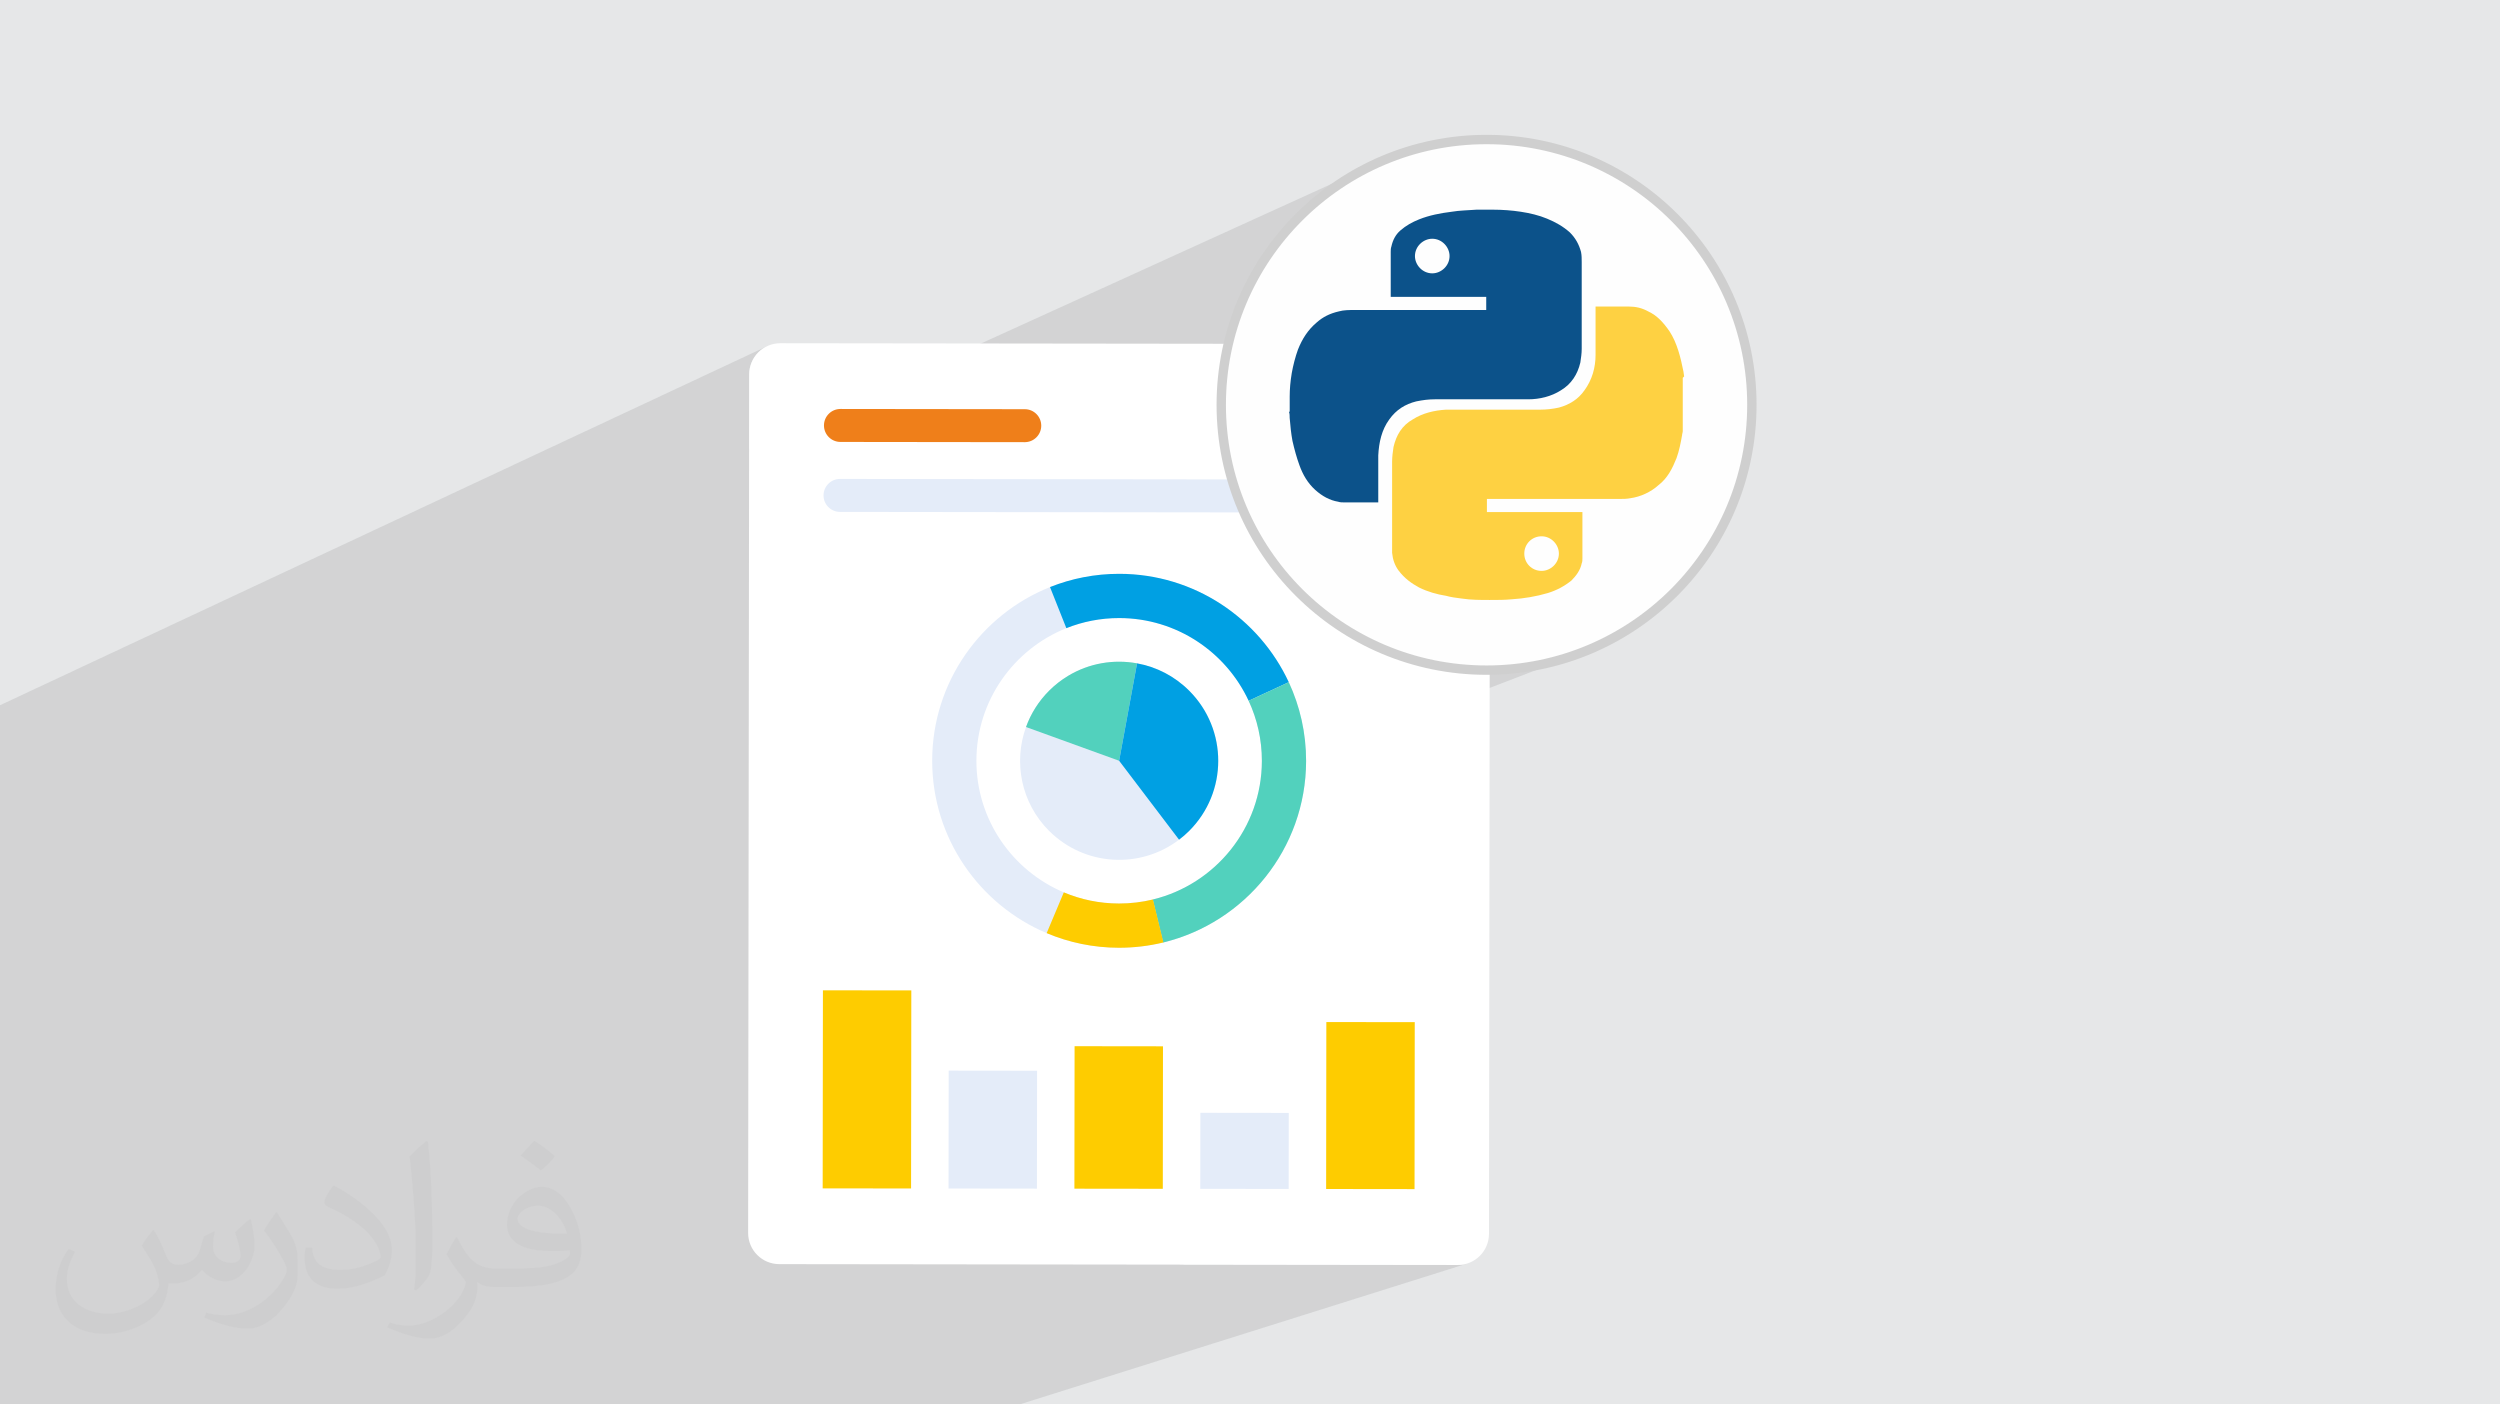 <?xml version="1.0" encoding="UTF-8"?>
<!DOCTYPE svg PUBLIC "-//W3C//DTD SVG 1.1//EN" "http://www.w3.org/Graphics/SVG/1.1/DTD/svg11.dtd">
<!-- Creator: CorelDRAW 2020 (64-Bit) -->
<svg xmlns="http://www.w3.org/2000/svg" xml:space="preserve" width="94.192mm" height="52.917mm" version="1.1" style="shape-rendering:geometricPrecision; text-rendering:geometricPrecision; image-rendering:optimizeQuality; fill-rule:evenodd; clip-rule:evenodd"
viewBox="0 0 9404.92 5283.66"
 xmlns:xlink="http://www.w3.org/1999/xlink"
 xmlns:xodm="http://www.corel.com/coreldraw/odm/2003">
 <defs>
  <style type="text/css">
   <![CDATA[
    .str0 {stroke:#CFCFCF;stroke-width:35.23;stroke-miterlimit:22.926}
    .fil10 {fill:#FEFEFE}
    .fil0 {fill:#E6E7E8}
    .fil8 {fill:#FECC00;fill-rule:nonzero}
    .fil9 {fill:#EF7F1A;fill-rule:nonzero}
    .fil6 {fill:#00A0E3;fill-rule:nonzero}
    .fil11 {fill:#0C528A;fill-rule:nonzero}
    .fil7 {fill:#52D1BD;fill-rule:nonzero}
    .fil3 {fill:#5899F9;fill-rule:nonzero}
    .fil5 {fill:#E4ECF9;fill-rule:nonzero}
    .fil12 {fill:#FED142;fill-rule:nonzero}
    .fil4 {fill:white;fill-rule:nonzero}
    .fil2 {fill:#373435;fill-opacity:0.031}
    .fil1 {fill:#2B2A29;fill-opacity:0.102}
   ]]>
  </style>
 </defs>
 <g id="Layer_x0020_1">
  <polygon class="fil0" points="-0,0 9404.92,0 9404.92,5283.66 -0,5283.66 "/>
  <polygon class="fil1" points="6330.49,1421.39 6330.49,1421.4 6330.47,1421.31 6333.05,1418.69 6335.66,1416.11 6335.55,1414.04 6335.25,1411.79 6334.83,1409.43 6334.36,1406.99 6333.88,1404.56 6333.46,1402.2 6333.16,1399.95 6333.05,1397.88 6331.07,1388.1 6329,1378.26 6326.83,1368.41 6324.56,1358.55 6322.13,1348.71 6319.55,1338.89 6316.81,1329.14 6313.86,1319.45 6310.7,1309.87 6307.31,1300.38 6303.67,1291.04 6299.75,1281.83 6295.55,1272.79 6291.04,1263.95 6286.19,1255.31 6281,1246.89 6272.19,1234.57 6263.27,1223.01 6254.1,1212.24 6244.57,1202.3 6234.53,1193.22 6223.9,1185.02 6212.53,1177.74 6200.31,1171.4 6191.52,1166.88 6182.69,1163.07 6173.8,1159.91 6164.84,1157.41 6155.74,1155.51 6146.48,1154.19 6137.06,1153.42 6127.41,1153.17 6120.06,1153.17 6112.66,1153.17 6105.21,1153.17 6097.72,1153.17 6090.19,1153.17 6082.65,1153.17 6075.09,1153.17 6067.53,1153.17 6059.97,1153.17 6052.41,1153.17 6044.87,1153.17 6037.35,1153.17 6029.86,1153.17 6022.41,1153.17 6015,1153.17 6007.65,1153.17 6006.79,1153.17 6006.11,1153.17 6005.55,1153.17 6005.05,1153.17 6004.55,1153.17 6003.99,1153.17 6003.31,1153.17 6002.44,1153.17 5950.38,1175.34 5950.38,1169.66 5950.38,1159.52 5950.38,1149.4 5950.38,1139.27 5950.38,1129.14 5950.38,1119.01 5950.38,1108.87 5950.38,1098.74 5950.38,1088.59 5950.38,1078.45 5950.38,1068.28 5950.38,1058.13 5950.38,1047.95 5950.38,1037.77 5950.38,1027.57 5950.38,1017.38 5950.38,1007.16 5950.38,996.93 5950.38,986.69 5950.37,981.8 5950.34,976.93 5950.24,972.05 5950.06,967.17 5949.75,962.29 5949.28,957.41 5948.64,952.53 5947.79,947.65 5944.6,937.14 5940.91,927.09 5936.65,917.47 5931.83,908.25 5926.4,899.41 5920.33,890.89 5913.58,882.68 5906.13,874.75 5896.24,866.32 5886.11,858.56 5875.73,851.41 5865.12,844.81 5854.26,838.7 5843.15,833.02 5831.8,827.71 5820.21,822.69 5808.39,818.05 5796.34,813.87 5784.11,810.1 5771.74,806.75 5759.23,803.75 5746.64,801.09 5733.98,798.73 5721.29,796.65 5708.49,794.82 5695.5,793.23 5682.4,791.88 5669.23,790.78 5656.06,789.92 5642.95,789.32 5629.97,788.95 5617.17,788.83 5616.3,788.83 5615.61,788.83 5615.04,788.83 5614.54,788.83 5614.04,788.83 5613.48,788.83 5612.8,788.83 5611.94,788.83 5605.12,788.83 5598.29,788.83 5591.46,788.83 5584.64,788.83 5577.8,788.83 5570.96,788.83 5564.13,788.83 5557.29,788.83 5557.18,788.83 5556.88,788.83 5556.47,788.83 5555.99,788.83 5555.51,788.83 5555.1,788.83 5554.8,788.83 5554.69,788.83 5542.23,789.7 5530.17,790.42 5518.41,791.08 5506.86,791.77 5495.43,792.58 5484.04,793.61 5472.58,794.94 5460.98,796.65 5453.17,797.66 5445.37,798.74 5437.57,799.89 5429.78,801.13 5422.01,802.46 5414.25,803.88 5406.52,805.42 5398.83,807.07 5391.15,808.84 5383.51,810.73 5375.91,812.77 5368.36,814.96 5360.84,817.29 5353.39,819.78 5345.98,822.44 5338.63,825.28 5328.98,829.31 4679.81,1118.81 4692.74,1090.22 4714.78,1047.18 4738.81,1005.39 4764.77,964.89 4792.59,925.76 4822.23,888.06 4853.6,851.84 4886.64,817.17 4921.31,784.13 4957.52,752.76 4995.23,723.13 5034.36,695.3 5074.86,669.34 5116.65,645.31 5159.69,623.27 3140.78,1542.42 3137.69,1543.37 2818.12,1688.87 2818.47,1408.29 2819.09,1396.31 2820.88,1384.66 2823.78,1373.43 2827.74,1362.67 2832.69,1352.42 2838.57,1342.77 2845.33,1333.74 2852.91,1325.43 2861.25,1317.87 2870.28,1311.14 2879.95,1305.27 2890.2,1300.35 -0,2653.05 -0,2719.89 -0,2971.93 -0,2972.33 -0,2977.39 -0,3205.16 -0,3205.75 -0,3205.98 -0,3210.42 -0,3227.25 -0,3251.55 -0,3254.98 -0,3255.93 -0,3275.75 -0,3277.64 -0,3279.33 -0,3313.99 -0,3321.56 -0,3329.02 -0,3363.97 -0,3378.11 -0,3378.53 -0,3382.08 -0,3391.19 -0,3395.86 -0,3398.64 -0,3450.74 -0,3524.32 -0,3556.78 -0,3575.84 -0,3576.76 -0,3628.1 -0,3628.13 -0,3629.39 -0,3630.32 -0,3709.18 -0,3710.98 -0,3751.94 -0,3764.34 -0,3787.07 -0,3791.32 -0,3815.25 -0,3819.67 -0,3821.97 -0,3831.14 -0,3845.21 -0,3853.29 -0,3859.96 -0,3865.9 -0,3870.67 -0,3875.44 -0,3884.62 -0,3905.26 -0,3905.53 -0,3916.95 -0,3919.51 -0,3922.12 -0,3936.16 -0,3936.75 -0,3952.16 -0,3969.53 -0,3971.08 -0,3986.98 -0,4021.35 -0,4026.94 -0,4031.25 -0,4059.35 -0,4093.59 -0,4158.5 -0,4174.12 -0,4198.9 -0,4228.3 -0,4316.8 -0,4320.65 -0,4321.04 -0,4327.62 -0,4333.86 -0,4336.51 -0,4338.01 -0,4372.47 -0,4383.49 -0,4446.41 -0,4450.18 -0,4457.73 -0,4471.61 -0,4481.28 -0,4489.99 -0,4511.8 -0,4518.61 -0,4518.62 -0,4522.21 -0,4742.84 -0,4750.74 -0,4830.49 -0,4846.13 -0,4859.95 -0,4874.81 -0,4874.82 -0,4896.89 -0,4978.08 -0,4986.18 -0,5005.92 -0,5005.99 -0,5007.93 -0,5009.39 -0,5120.42 -0,5156.02 -0,5156.12 -0,5160.12 -0,5283.66 94.9,5283.66 286.01,5283.66 388.08,5283.66 576.6,5283.66 885.06,5283.66 967.25,5283.66 1090.65,5283.66 1173.17,5283.66 1331.3,5283.66 1395.39,5283.66 1526.84,5283.66 1629.1,5283.66 1963.09,5283.66 2399.4,5283.66 2835.76,5283.66 3817.26,5283.66 3834.5,5283.66 5518.97,4753.56 5507.74,4756.44 5496.1,4758.21 5484.11,4758.8 4449.84,4757.51 5321.45,4473.38 5322.23,3845.33 4989.67,3844.92 4374.95,4060.39 4375.11,3936.17 4042.55,3935.76 3785.72,4027.91 3568.93,4027.64 3427.92,4078.63 3428.14,3899.08 4460.99,3519.14 4488.03,3508.13 4514.5,3496.04 4540.37,3482.9 4565.61,3468.74 4590.21,3453.59 4614.12,3437.47 4637.33,3420.4 4637.34,3420.4 4659.81,3402.43 4659.82,3402.43 4681.52,3383.58 4702.45,3363.87 4722.56,3343.32 4741.82,3321.97 4760.21,3299.85 4760.22,3299.85 4777.71,3276.98 4777.72,3276.98 4794.27,3253.39 4794.28,3253.39 4809.89,3229.11 4824.52,3204.17 4824.53,3204.17 4838.14,3178.59 4838.15,3178.59 4850.73,3152.39 4862.25,3125.62 4872.67,3098.28 4872.68,3098.28 4881.99,3070.42 4890.15,3042.06 4897.14,3013.23 4902.93,2983.95 4907.48,2954.25 4910.79,2924.16 4912.79,2893.71 4912.8,2893.71 4913.5,2862.93 4913.38,2853.51 5935.57,2460.46 5889.2,2476.15 5841.84,2489.6 5793.55,2500.74 5744.4,2509.52 5694.45,2515.87 5643.77,2519.73 5592.4,2521.02 5541.04,2519.73 5490.36,2515.87 5440.4,2509.52 5391.25,2500.74 5342.96,2489.6 5295.6,2476.15 5249.22,2460.46 5245.43,2458.96 5847.29,2222.23 5858.85,2217.1 5870.02,2211.49 5880.83,2205.39 5891.29,2198.8 5901.46,2191.73 5911.35,2184.16 5918.04,2177.19 5924.4,2169.95 5930.33,2162.41 5935.75,2154.53 5940.56,2146.28 5944.65,2137.64 5947.97,2128.58 5950.38,2119.05 5951.24,2116.99 5951.88,2114.74 5952.35,2112.37 5952.66,2109.95 5952.84,2107.51 5952.94,2105.14 5952.97,2102.9 5952.98,2100.84 5952.98,2090.54 5952.98,2080.12 5952.98,2069.61 5952.98,2059.02 5952.98,2048.38 5952.98,2037.7 5952.98,2026.97 5952.98,2016.23 5952.98,2005.49 5952.98,1994.77 5952.98,1984.09 5952.98,1973.44 5952.98,1962.86 5952.98,1952.65 6175.99,1863.29 6189.88,1857.45 6203.29,1850.63 6216.08,1842.89 6228.15,1834.29 6239.35,1824.91 6251.34,1814.67 6262.02,1803.55 6271.54,1791.64 6280.04,1779.03 6287.69,1765.8 6294.65,1752.06 6301.05,1737.89 6307.05,1723.38 6310.73,1712.64 6313.97,1701.89 6316.85,1691.15 6319.41,1680.42 6321.75,1669.67 6323.9,1658.94 6325.91,1648.19 6327.88,1637.46 6327.99,1635.51 6328.29,1633.56 6328.71,1631.6 6329.19,1629.65 6329.66,1627.7 6330.08,1625.74 6330.38,1623.79 6330.49,1621.84 6330.49,1609.18 6330.49,1596.57 6330.49,1584.01 6330.49,1571.49 6330.49,1559 6330.49,1546.53 6330.49,1534.08 6330.49,1521.63 6330.49,1509.18 6330.49,1496.72 6330.49,1484.25 6330.49,1471.75 6330.49,1459.23 6330.49,1446.67 6330.49,1434.05 6330.49,1421.4 "/>
  <path class="fil2" d="M578.49 4627.69c17.95,27.21 29.6,53.36 40.96,82.43 8.45,16.91 12.93,48.09 52.57,48.09 11.61,0 28.28,-3.42 43.06,-11.61 16.63,-8.73 29.32,-21.94 35.94,-42l15.85 -53.36 38.57 -19.02 2.64 2.64c-5.27,20.09 -6.59,39.36 -6.59,54.43 0,44.63 38.57,61.56 69.22,61.56 17.95,0 34.09,-8.73 34.09,-25.11 0,-21.13 -8.98,-57.06 -20.62,-89.29 17.95,-17.95 35.94,-35.94 56.53,-50.47l3.17 1.6c8.98,38.04 14,75.56 14,100.66 0,24.57 -10.83,51.79 -19.81,69.49 -18.49,34.87 -51.25,62.62 -90.87,62.62 -30.1,0 -63.65,-15.07 -86.66,-43.06l-1.32 0c-21.66,26.96 -55.22,51.25 -108.86,51.25l-16.63 0c-2.64,35.41 -10.29,60.49 -21.94,82.95 -31.95,62.34 -126.81,106.47 -216.1,106.47 -124.17,0 -186.51,-71.59 -186.51,-166.96 0,-58.91 19.27,-113.6 48.88,-152.42l24.29 10.04c-18.49,35.41 -30.91,68.68 -30.91,101.45 0,89.29 72.66,131.83 156.4,131.83 77.68,0 173.83,-49.41 191.28,-106.72 -6.59,-62.62 -30.1,-91.93 -66.04,-148.99 10.83,-19.02 24.83,-38.04 42.28,-58.38l3.17 0 0 0 0 0 -0.02 -0.09zm1432.13 -336.04c26.15,16.39 51.79,35.66 76.87,57.85 -14,19.81 -31.45,37.79 -53.11,53.64 -25.11,-20.34 -50.19,-37.79 -75.84,-56.27 17.42,-19.55 34.62,-38.29 52.04,-55.22l0 0 0 0 0 0 0 0 0 0 0.03 0zm13.47 244.11c-42.28,0 -76.87,27.75 -76.87,48.34 0,44.13 84.53,57.85 185.72,57.31 -12.68,-51.79 -57.06,-105.68 -108.86,-105.68l0.01 0.03zm-94.86 236.19c54.96,0 103.04,-1.6 139.74,-10.83 40.96,-10.29 75.56,-30.91 75.56,-45.17 0,-3.7 0,-8.19 -1.32,-11.89 -22.98,2.11 -49.41,2.11 -72.38,2.11 -74.49,0 -131.55,-16.91 -154.02,-58.66 -5.55,-11.61 -9.51,-24.57 -9.51,-39.36 0,-40.43 17.42,-79.79 48.09,-107 25.61,-22.45 53.89,-36.44 82.67,-36.44 52.04,0 93.51,41.75 122.57,107.54 15.85,35.94 26.68,77.4 26.68,129.72 0,34.87 -9.51,64.19 -31.17,85.85 -40.43,39.11 -114.92,53.89 -229.04,53.89l-51.79 0 0 0 -13.47 0c-28.28,0 -48.62,-5.02 -64.72,-17.42l-2.64 0c0.79,6.59 1.32,12.93 1.32,19.02 0,25.61 -8.45,58.38 -25.61,84.53 -50.72,75.3 -105.68,108.04 -153.24,108.04 -48.09,0 -107,-18.49 -160.11,-42.54l9.51 -18.49c17.17,7.13 40.96,11.89 73.7,11.89 85.85,0 198.66,-82.43 212.66,-163 -3.17,-6.59 -8.98,-15.32 -17.17,-24.57 -25.11,-29.85 -40.96,-54.68 -55.75,-80.83 12.68,-25.11 24.29,-45.17 35.13,-63.4l4.49 -0.53c36.72,74.77 69.99,117.55 144.23,117.55l11.61 0 0 0 53.89 0 0 0 0 0 0 0 0 0 0 0 0.09 0.01zm-371.98 79c6.34,-34.34 6.87,-72.91 6.87,-108.86l0 -53.36c0,-99.6 -12.68,-244.36 -22.98,-338.68 17.95,-19.27 43.06,-42 62.87,-57.31l5.81 1.6c13.47,118.62 16.63,256 16.63,383.06 0,33.3 -1.32,65.79 -4.49,89.55 -1.85,30.1 -19.27,52.83 -56.53,87.7l-8.19 -3.7zm-382.8 -157.19c1.85,46.77 24.83,83.49 105.15,83.49 49.93,0 92.19,-12.93 138.96,-35.13 8.45,-3.7 12.93,-8.73 12.93,-12.93 0,-29.32 -22.45,-68.15 -60.23,-103.55 -36.72,-33.3 -85.34,-62.62 -130.76,-82.18 -15.6,-6.59 -20.62,-13.47 -20.62,-20.09 0,-13.47 17.95,-41.75 32.77,-62.09l5.02 -0.53c52.04,27.21 110.17,67.64 153.24,112.53 39.11,41.47 63.4,83.49 63.4,129.19 0,33.81 -10.29,65.51 -26.96,95.11 -57.06,28.79 -117.83,50.72 -178.06,50.72 -73.17,0 -123.1,-34.34 -123.1,-114.92 0,-8.73 0,-22.19 3.17,-39.64l25.11 0 0 0 0 0 0 0 0 0 0 0 -0.02 0zm-132.37 -132.9l45.45 73.45c16.63,27.21 32.23,56.81 32.23,103.55l0 59.7c0,48.34 -30.91,100.13 -80.83,151.38 -39.11,34.62 -73.7,49.41 -105.68,49.41 -47.55,0 -101.98,-14.79 -164.85,-41.75l7.13 -18.49c19.81,5.27 42.79,9.77 71.06,9.77 90.36,-0.53 182.8,-66.57 225.08,-147.15 5.02,-9.26 6.87,-17.95 6.87,-24.04 0,-9.26 -5.02,-19.55 -8.98,-28.79 -22.98,-43.31 -48.62,-82.95 -76.87,-119.68 14.79,-23.25 29.6,-45.7 45.7,-67.9l3.7 0.53 0 0 0 0 0 0 0 0 0 0 -0.02 0.01z"/>
  <path class="fil3" d="M3359.44 2481.59c8.01,32.14 -11.55,64.69 -43.68,72.7 -32.14,8.02 -64.69,-11.54 -72.71,-43.68 -8.01,-32.13 11.54,-64.69 43.68,-72.7 32.14,-8.02 64.69,11.54 72.71,43.68z"/>
  <path class="fil4" d="M3327.73 2489.5c3.64,14.63 -5.25,29.45 -19.88,33.09 -14.63,3.64 -29.45,-5.25 -33.09,-19.88 -3.65,-14.63 5.25,-29.45 19.88,-33.09 14.63,-3.65 29.45,5.25 33.09,19.88z"/>
  <path class="fil4" d="M5484.11 4758.8l-2552.57 -3.19c-64.75,-0.08 -117.17,-52.63 -117.09,-117.38l4.02 -3229.94c0.08,-64.75 52.63,-117.17 117.38,-117.09l2552.57 3.19c64.75,0.08 117.17,52.63 117.09,117.38l-4.02 3229.94c-0.08,64.74 -52.63,117.17 -117.38,117.09z"/>
  <path class="fil5" d="M4337.33 3383.78c-0.25,0.08 -0.5,0.16 -0.75,0.21 -40.77,9.85 -83.31,15.08 -127.12,15.02 -73.52,-0.09 -143.58,-15.03 -207.43,-41.97 -193.25,-81.56 -329.09,-273.08 -328.81,-495.66 0.28,-225.75 140.51,-419.22 338.37,-498.24 61.62,-24.62 128.88,-38.14 199.22,-38.05 215.26,0.27 401.21,127.81 486.53,311.19 32.02,68.88 49.89,145.63 49.79,226.44 -0.32,252.07 -175.12,463.88 -409.81,521.06zm510.95 -817.46c-111.78,-240.2 -355.33,-407.23 -637.27,-407.58 -92.12,-0.11 -180.19,17.57 -260.91,49.83 -259.15,103.48 -442.87,356.9 -443.24,652.6 -0.36,291.5 177.57,542.38 430.68,649.21 83.59,35.29 175.43,54.87 271.72,54.99 57.31,0.07 113.09,-6.76 166.46,-19.67 0.34,-0.09 0.67,-0.17 1.01,-0.25 307.34,-74.98 536.35,-352.43 536.77,-682.52 0.13,-105.89 -23.28,-206.4 -65.22,-296.61z"/>
  <path class="fil6" d="M4848.28 2566.31l-150.93 69.96c-85.32,-183.38 -271.27,-310.92 -486.53,-311.19 -70.33,-0.09 -137.6,13.43 -199.22,38.05l-61.49 -154.58c80.72,-32.26 168.78,-49.94 260.91,-49.83 281.93,0.35 525.48,167.39 637.27,407.58z"/>
  <path class="fil7" d="M4913.5 2862.93c-0.41,330.09 -229.42,607.54 -536.77,682.52 -0.34,0.08 -0.67,0.16 -1.01,0.25l-39.14 -161.71c0.25,-0.05 0.5,-0.13 0.75,-0.21 234.68,-57.18 409.49,-268.99 409.81,-521.06 0.1,-80.81 -17.77,-157.56 -49.79,-226.44l150.93 -69.96c41.94,90.21 65.35,190.72 65.22,296.61z"/>
  <path class="fil8" d="M4376.73 3545.44c-0.34,0.08 -0.67,0.16 -1,0.25 -53.38,12.9 -109.15,19.74 -166.47,19.67 -96.28,-0.12 -188.13,-19.7 -271.72,-54.99l64.49 -153.35c63.84,26.95 133.91,41.89 207.44,41.98 43.79,0.06 86.34,-5.17 127.11,-15.02 0.25,-0.05 0.5,-0.13 0.75,-0.21l39.4 161.67z"/>
  <path class="fil5" d="M4473.42 3126.01c-12.02,11.99 -24.63,23.02 -37.85,32.84 -145.85,111.08 -354.8,100.15 -488.23,-32.53 -0.36,-0.24 -0.72,-0.61 -1.08,-0.96 -105.37,-105.64 -134.11,-258.71 -86.41,-390.32 17.94,-49.9 47.05,-96.8 87.07,-136.84 22,-21.94 46.02,-40.51 71.48,-55.85 78.8,-47.43 171.36,-63.03 259.2,-46.85 72,13.06 140.86,47.59 196.48,103.35 145.41,145.77 145.11,381.75 -0.66,527.15z"/>
  <path class="fil9" d="M3855.04 1663.42l-693.36 -0.86c-34.25,-0.04 -61.98,-27.85 -61.94,-62.1 0.04,-34.25 27.84,-61.98 62.1,-61.94l693.35 0.87c34.25,0.04 61.98,27.84 61.94,62.09l0 0c-0.04,34.25 -27.84,61.99 -62.09,61.94z"/>
  <path class="fil5" d="M5262.61 1928.38l-2102.57 -2.62c-34.24,-0.05 -61.98,-27.84 -61.93,-62.1 0.04,-34.25 27.84,-61.98 62.09,-61.94l2102.56 2.63c34.25,0.04 61.98,27.84 61.94,62.09 -0.04,34.25 -27.85,61.98 -62.09,61.94z"/>
  <path class="fil7" d="M4277.59 2495.5l-67.43 366.49 -350.32 -126.95c17.94,-49.9 47.05,-96.8 87.07,-136.84 22,-21.94 46.02,-40.51 71.48,-55.85 78.8,-47.43 171.36,-63.03 259.2,-46.85z"/>
  <path class="fil6" d="M4473.42 3126.01c-12.02,11.99 -24.63,23.02 -37.85,32.84 -67.95,-89.74 -225.4,-296.87 -225.4,-296.87l67.43 -366.48c72,13.06 140.86,47.59 196.48,103.35 145.41,145.77 145.11,381.75 -0.66,527.15z"/>
  <polygon class="fil8" points="3427.43,4471.02 3094.86,4470.61 3095.79,3725.53 3428.36,3725.95 "/>
  <polygon class="fil5" points="3900.93,4471.61 3568.37,4471.2 3568.93,4027.64 3901.49,4028.06 "/>
  <polygon class="fil8" points="4374.44,4472.2 4041.88,4471.79 4042.55,3935.76 4375.11,3936.17 "/>
  <polygon class="fil5" points="4847.95,4472.79 4515.38,4472.38 4515.74,4186.35 4848.3,4186.77 "/>
  <polygon class="fil8" points="5321.45,4473.38 4988.89,4472.97 4989.67,3844.92 5322.23,3845.33 "/>
  <circle class="fil10 str0" cx="5592.4" cy="1522.93" r="998.09"/>
  <path class="fil11" d="M4851.81 1546.37c0,-15.62 0,-31.24 0,-49.46 0,-2.61 0,-2.61 0,-5.22 0,-28.64 2.6,-57.26 7.8,-88.51 5.2,-28.64 13.02,-59.88 23.44,-88.52 15.62,-39.05 36.45,-72.9 70.3,-101.54 23.43,-20.81 49.46,-33.83 83.29,-41.64 18.21,-5.21 39.05,-5.21 57.27,-5.21 164.01,0 330.62,0 494.63,0 2.6,0 2.6,0 2.6,0 0,-15.63 0,-33.87 0,-49.47 -119.76,0 -239.48,0 -359.25,0 0,-2.6 0,-2.6 0,-5.19 0,-52.06 0,-106.75 0,-158.79 0,-2.61 0,-2.61 0,-5.2 0,-7.81 0,-13.02 2.6,-20.84 5.19,-23.43 15.62,-44.22 33.83,-59.87 20.83,-18.22 44.24,-31.22 70.29,-41.65 39.04,-15.61 80.7,-23.42 122.35,-28.63 31.23,-5.2 59.87,-5.2 93.71,-7.83 0,0 2.6,0 2.6,0 18.23,0 36.46,0 54.66,0 2.6,0 2.6,0 5.22,0 33.83,0 70.28,2.61 104.12,7.83 33.85,5.21 67.71,13.02 98.92,26.04 31.24,13.01 59.88,28.63 85.92,52.05 20.83,20.83 33.83,44.23 41.66,72.9 2.6,13.02 2.6,26.03 2.6,39.04 0,109.34 0,216.08 0,325.41 0,18.22 -2.6,33.85 -5.23,52.06 -10.41,44.23 -33.86,80.7 -72.9,104.13 -36.45,23.44 -80.7,33.86 -122.35,33.86 -117.14,0 -234.31,0 -351.43,0 -23.44,0 -44.26,2.6 -70.29,7.82 -41.66,10.41 -75.5,31.23 -101.53,67.71 -28.65,39.05 -39.04,85.91 -41.65,135.37 0,57.27 0,114.56 0,171.81 0,2.6 0,2.6 0,5.19 -2.59,0 -2.59,0 -5.22,0 -39.03,0 -83.28,0 -122.35,0 -7.83,0 -15.62,0 -23.44,-2.59 -31.23,-5.23 -59.87,-20.84 -85.91,-44.25 -28.64,-26.04 -46.87,-57.26 -59.87,-93.72 -10.42,-28.63 -18.24,-57.25 -26.04,-91.1 -5.2,-28.64 -7.81,-54.66 -10.41,-85.92 0,-7.81 0,-15.62 -2.61,-23.43l0 0 0 0 2.61 0 0.02 -2.6 0.03 -0.06 0 -0.03 0.02 0.03zm536.27 -648.21l0 0c-33.84,0 -65.08,28.64 -65.08,65.09 0,33.84 28.64,65.07 65.08,65.07 33.83,0 65.08,-28.63 65.08,-65.07 0,-33.85 -28.64,-65.09 -65.08,-65.09l0 0 0 0z"/>
  <path class="fil12" d="M6330.49 1421.39c0,67.71 0,132.78 0,200.46 0,5.19 -2.61,10.41 -2.61,15.62 -5.21,28.64 -10.41,57.26 -20.83,85.92 -15.62,39.05 -33.85,75.49 -67.7,101.53 -28.64,26.04 -67.71,44.24 -106.75,49.46 -13.02,2.6 -26.04,2.6 -39.03,2.6 -164.01,0 -330.64,0 -494.63,0 -2.59,0 -2.59,0 -5.22,0 0,15.61 0,33.83 0,49.44 119.76,0 239.5,0 359.26,0 0,2.61 0,2.61 0,5.23 0,54.66 0,114.56 0,169.21 0,5.19 0,13.01 -2.6,18.21 -5.19,26.03 -20.82,46.87 -39.03,65.11 -26.04,20.83 -54.66,36.43 -88.53,46.84 -44.24,13.02 -91.11,20.83 -135.37,23.44 -26.04,2.6 -52.06,2.6 -83.31,2.6 -33.84,0 -70.28,0 -104.13,-5.22 -20.83,-2.59 -41.64,-5.22 -59.88,-10.41 -33.84,-5.23 -70.27,-15.63 -101.53,-31.24 -28.64,-15.62 -54.66,-33.83 -78.1,-65.08 -13.01,-18.22 -20.83,-39.04 -23.43,-65.1 0,-7.8 0,-18.21 0,-26.04 0,-106.73 0,-213.48 0,-317.6 0,-18.22 2.6,-36.44 5.21,-54.66 10.42,-44.23 31.24,-80.69 72.9,-104.14 36.44,-23.43 80.71,-33.83 124.95,-36.45 117.14,0 234.3,0 354.04,0 23.43,0 46.86,-2.6 70.29,-7.82 39.04,-10.42 72.9,-31.23 96.31,-65.07 28.64,-39.06 41.66,-85.92 41.66,-132.78 0,-57.27 0,-119.76 0,-177.02 0,-2.6 0,-2.6 0,-5.22 2.61,0 2.61,0 5.21,0 39.05,0 80.7,0 119.76,0 26.03,0 49.46,5.22 72.9,18.22 33.83,15.62 57.27,41.64 80.69,75.5 28.64,44.24 41.64,98.93 52.05,150.99 0,5.2 2.61,13.02 2.61,18.22l0 0 0 0 -2.61 2.59 -2.59 2.62 0.02 0.09 -0.01 -0.01 0.01 0.01 0 -0.01zm-531.07 726.3l0 0c33.84,0 65.07,-28.63 65.07,-65.09 0,-33.83 -28.64,-65.07 -65.07,-65.07 -36.45,0 -65.09,28.64 -65.09,65.07 0,36.44 28.64,65.09 65.09,65.09z"/>
 </g>
</svg>
